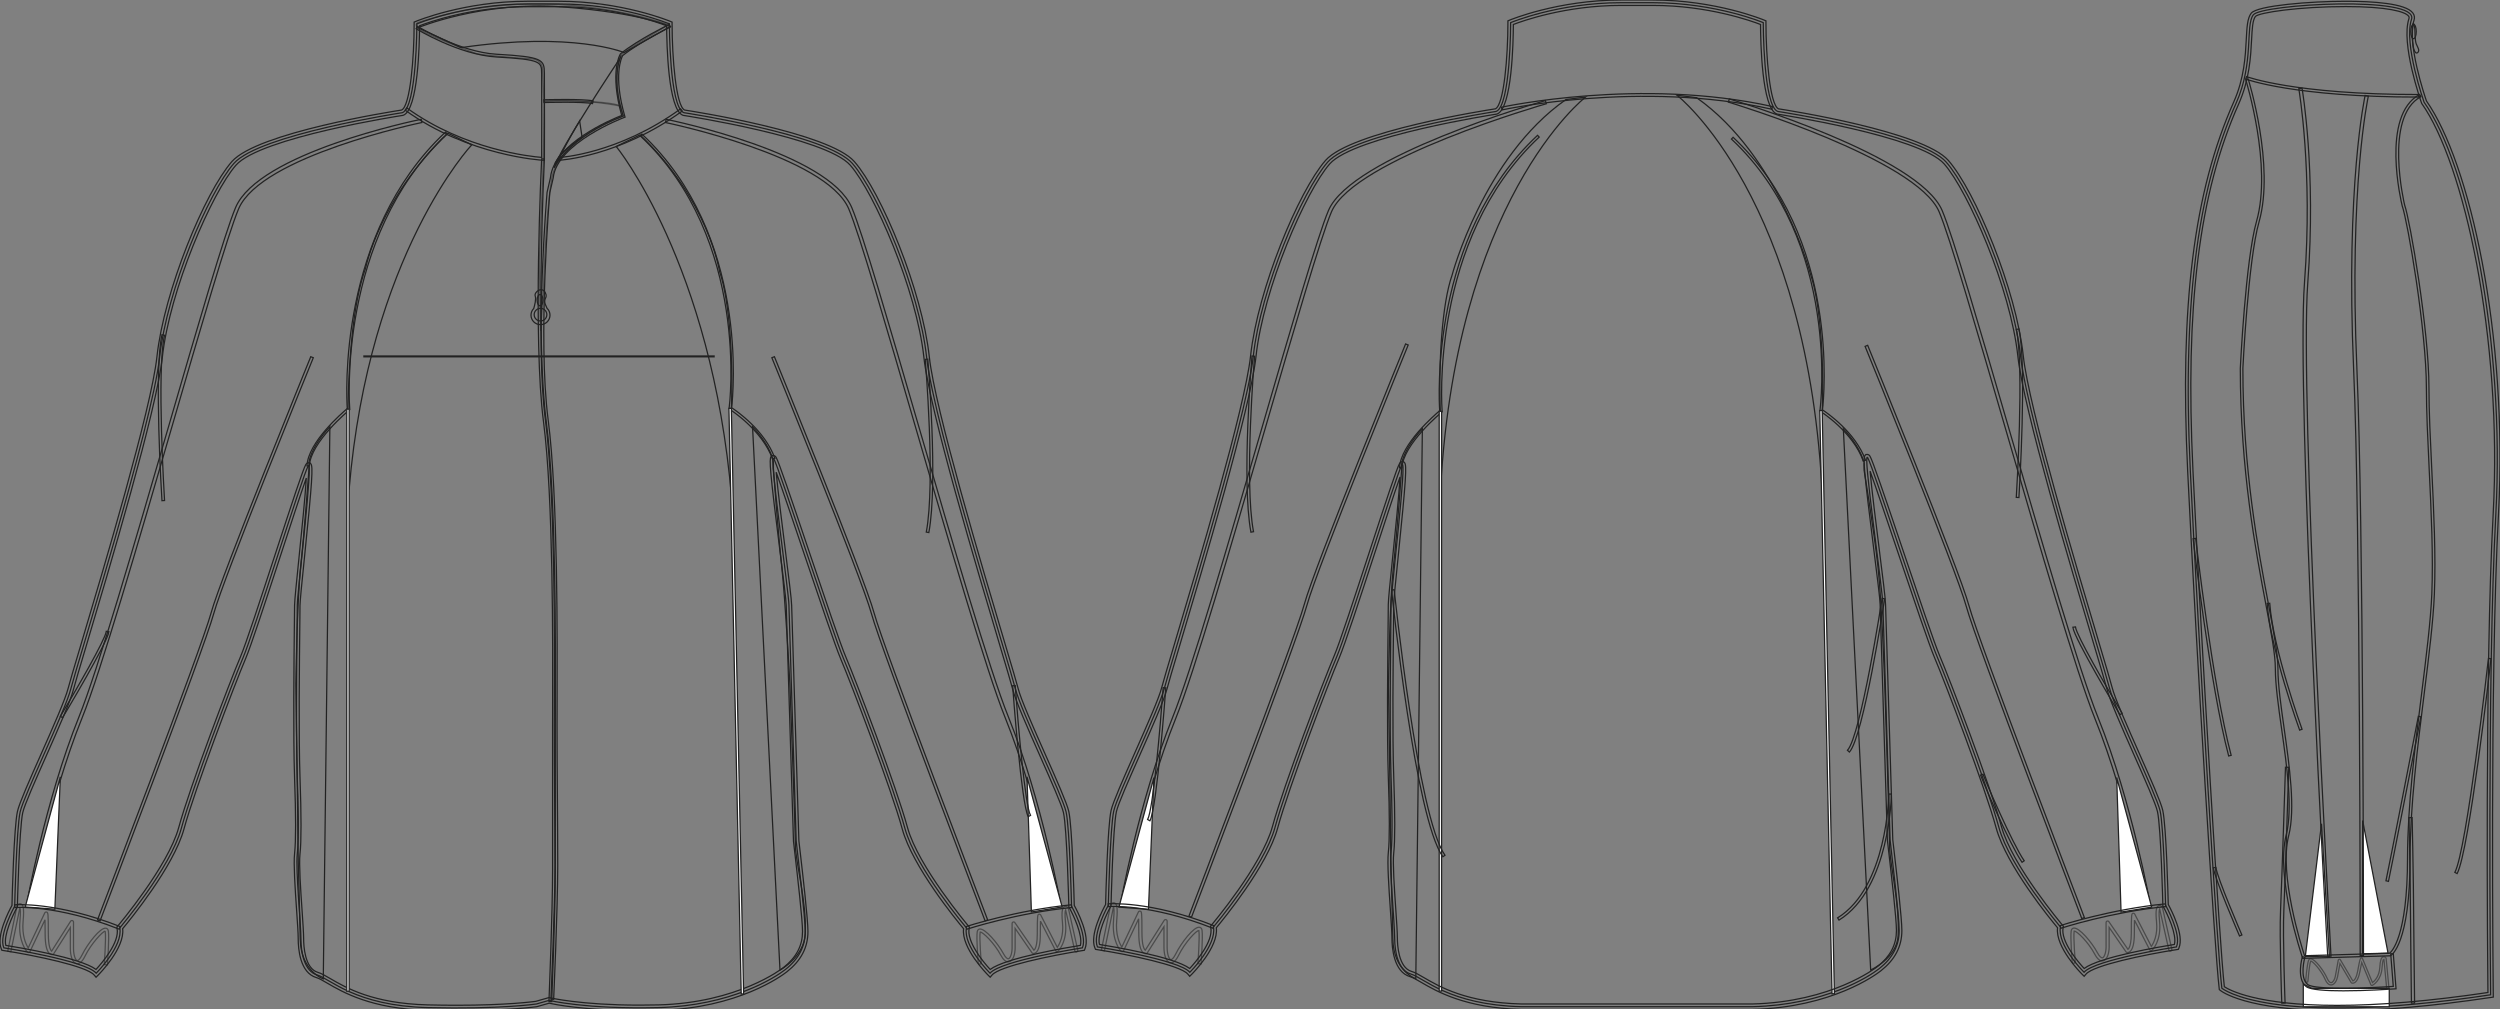 <?xml version="1.0" standalone="no"?> <!DOCTYPE svg PUBLIC "-//W3C//DTD SVG 1.1//EN"  "http://www.w3.org/Graphics/SVG/1.1/DTD/svg11.dtd"> <!-- Created with svg_stack (http://github.com/astraw/svg_stack) --> <svg xmlns:sodipodi="http://sodipodi.sourceforge.net/DTD/sodipodi-0.dtd" xmlns:xlink="http://www.w3.org/1999/xlink" xmlns="http://www.w3.org/2000/svg" version="1.1" width="1981.315" height="800.002"><rect width="100%" height="100%" fill="#808080" stroke="none"/>   <defs/>   <g id="id0:id0" transform="matrix(1.0,0,0,1.0,0.0,0.0)"><g id="id0:front"> 	<g id="id0:primary_1_" class="primary"> 		<path id="id0:primary" fill="rgba(0,0,0,0)" d="M625.252,479.821c0-10.057-16.354-123.472-12.039-116.291    c4.305,7.181,46.496,137.825,55.109,157.931c8.615,20.096,40.195,103.373,48.814,134.955c8.605,31.59,48.812,78.963,48.812,78.963    c-2.865,14.365,18.666,35.906,18.666,35.906c8.611-10.061,73.227-20.107,73.227-20.107c4.305-10.055-8.617-33.021-8.617-33.021    s-1.432-61.74-4.307-74.66c-2.873-12.924-35.895-80.4-40.197-97.629c-4.31-17.229-64.611-209.616-70.354-262.74    c-5.736-53.12-38.766-130.652-58.861-153.623c-20.104-22.97-133.523-40.2-133.523-40.2c-11.488-4.307-11.488-70.352-11.488-70.352    S493.171,3.16,442.918,3.16h-24.972c-50.252,0-87.571,15.792-87.571,15.792s0.002,66.045-11.489,70.352    c0,0-113.416,17.233-133.522,40.2c-20.098,22.969-53.119,100.502-58.859,153.622c-5.746,53.124-66.046,245.513-70.354,262.739    c-4.305,17.229-37.329,84.709-40.196,97.629c-2.875,12.922-4.311,74.66-4.311,74.66s-12.921,22.969-8.613,33.021    c0,0,64.606,10.049,73.224,20.107c0,0,21.536-21.539,18.669-35.906c0,0,40.191-47.373,48.812-78.963    c8.613-31.58,40.199-114.857,48.813-134.955c8.613-20.107,47.384-145.015,51.69-152.19c4.31-7.176-8.624,100.499-8.624,110.552    c0,10.053-1.427,96.191,0,136.396c0.647,18.146,1.445,47.379,0.012,60.307c-1.438,12.918,2.875,55.984,2.875,67.477    c0,11.484,2.861,25.842,12.918,28.717c10.052,2.875,30.146,24.404,87.572,25.838c57.436,1.441,86.148-2.871,86.148-2.871    l10.048-2.866c0,0,29.277,7.179,86.702,5.731c57.43-1.434,92.297-23.676,100.5-30.146c10.93-8.615,15.799-18.658,15.799-30.148    c0-11.481-5.74-58.865-7.182-71.785L625.252,479.821z" class="primary" stroke="#222222" stroke-width="1px"/> 		<path fill="rgba(0,0,0,0)" d="M459.369,95.823l1.959,13.051c0,0-14.662,9.535-19.574,17.293c-4.911,7.758,1.32-0.253,1.32-0.253    S448.28,114.095,459.369,95.823z" class="primary" stroke="#222222" stroke-width="1px"/> 		<path d="M494.612,41.661c0,0-40.459-16.967-129.207-3.916l-34.252-15.771c0,0,51.479-21.37,114.617-16.513    c63.134,4.855,85.474,15.542,85.474,15.542L494.612,41.661z" class="primary" fill="rgba(0,0,0,0)" stroke="#222222" stroke-width="1px"/> 		<path fill="rgba(0,0,0,0)" d="M491.35,46.229c0,0-48.29,72.434-52.206,86.791c0,0,10.441-24.145,54.812-41.111    c0,0-10.438-27.408-1.631-47.963" class="primary" stroke="#222222" stroke-width="1px"/> 	</g> 	<g id="id0:secondary" class="secondary"> 		<path fill="rgba(0,0,0,0)" d="M373.889,114.747c0,0-81.57,86.791-97.229,273.423c0,0-6.525-122.029,13.052-175.539    c0,0,11.093-55.468,65.256-107.02L373.889,114.747z" class="secondary" stroke="#222222" stroke-width="1px"/> 		<path fill="rgba(0,0,0,0)" d="M488.346,116.053c0,0,75.871,92.664,91.533,279.296c0,0-1.996-30.595-0.438-66.235    c1.957-44.7-1.354-91.578-9.137-113.872c0,0-8.875-56.773-63.037-108.325L488.346,116.053z" class="secondary" stroke="#222222" stroke-width="1px"/> 		<path fill="rgba(0,0,0,0)" d="M261.431,338.14l-5.221,437.651c0,0-17.836-6.088-18.271-31.756c-0.435-25.668-1.741-60.035-1.741-73.088    c0-13.051-1.736-128.336-1.736-128.336s0.868-66.126,3.915-94.405c3.046-28.279,6.521-77.002,6.521-77.002v-4.785    C244.898,366.419,245.77,355.107,261.431,338.14z" class="secondary" stroke="#222222" stroke-width="1px"/> 		<path fill="rgba(0,0,0,0)" d="M596.408,338.14l21.748,430.692c0,0,19.146-10.441,20.02-28.713c1.221-25.646-7.832-57.428-7.832-70.479    c0-13.051-4.354-127.898-4.354-127.898s-3.477-65.255-6.52-93.532c-3.052-28.276-6.525-77.002-6.525-77.002v-4.785    C612.946,366.419,612.073,355.107,596.408,338.14z" class="secondary" stroke="#222222" stroke-width="1px"/> 		<path fill="rgba(0,0,0,0)" d="M23.446,718.592l-2.567-0.449c0.143-0.818,14.688-83.137,41.84-150.354    c14.667-36.32,44.504-138.987,70.826-229.567c22.967-79.034,44.658-153.685,53.168-173.739    c18.327-43.204,141.858-68.868,147.107-69.938l0.523,2.557c-1.272,0.26-127.438,26.457-145.233,68.403    c-8.442,19.908-30.116,94.489-53.062,173.446c-26.339,90.642-56.197,193.375-70.913,229.812    C38.091,635.721,23.587,717.768,23.446,718.592z" class="secondary" stroke="#222222" stroke-width="1px"/> 		<polygon fill="#FFFFFF" points="43.476,720.541 47.825,615.697 19.984,718.803   " class="secondary" stroke="#222222"/> 		<path fill="rgba(0,0,0,0)" d="M838.313,718.592c-0.148-0.82-14.648-82.871-41.691-149.826c-14.717-36.438-44.566-139.174-70.914-229.812    c-22.938-78.957-44.611-153.534-53.062-173.446C654.85,123.56,528.686,97.363,527.408,97.103l0.521-2.557    c5.25,1.07,128.785,26.737,147.111,69.94c8.512,20.051,30.197,94.702,53.166,173.738c26.322,90.58,56.164,193.247,70.83,229.567    c27.145,67.217,41.693,149.531,41.836,150.354L838.313,718.592z" class="secondary" stroke="#222222" stroke-width="1px"/> 		<polygon fill="#FFFFFF" points="817.406,722.719 813.928,615.697 841.774,718.803   " class="secondary" stroke="#222222"/> 	</g> 	<g id="id0:outline"> 		<rect x="288.403" y="282.127" width="277.562" height="0.658" fill="#FFFFFF" stroke="#222222"/> 		<path opacity="0.5" enable-background="new    " d="M431.314,80.162c0,0,49.595-1.305,60.688,3.915l1.957,7.831    c0,0-51.883,19.25-56.771,49.921c-4.895,30.67-6.524,89.074-6.524,89.074l-2.28,31.323l-0.979-55.468l3.267-80.917L431.314,80.162    z" fill="rgba(0,0,0,0)" stroke="#222222" stroke-width="1px"/> 		<path opacity="0.5" enable-background="new    " d="M331.146,17.952c0,0,42.633-16.098,100.494-14.792    c57.854,1.305,98.317,16.531,98.317,16.531s-34.04,19.36-37.956,24.254s-3.916,25.45-0.325,40.132c0,0-27.849-6.089-60.688-3.915    l-0.979-25.776c0,0-0.326-7.504-9.462-7.831c-9.141-0.327-38.828-2.937-42.417-3.916s-45.027-16.966-47.313-20.556    C328.533,18.495,331.146,17.952,331.146,17.952z" fill="rgba(0,0,0,0)" stroke="#222222" stroke-width="1px"/> 		<path d="M361.888,801.002c-7.42,0-15.146-0.104-22.959-0.297c-44.537-1.111-67.316-14.402-79.549-21.545    c-3.614-2.109-6.473-3.777-8.565-4.373c-13.064-3.738-14.479-22.779-14.479-30.787c0-4.16-0.576-12.568-1.244-22.305    c-1.193-17.365-2.544-37.053-1.613-45.408c1.063-9.59,1.059-29.775-0.021-59.988c-1.147-32.342-0.462-93.336-0.138-122.646    c0.079-6.935,0.138-11.854,0.138-13.822c0-3.619,1.522-18.525,3.456-37.396c2.104-20.586,5.021-49.104,5.854-63.583    c-4.499,12.671-12.523,37.26-20.354,61.247c-11.556,35.384-23.497,71.973-27.893,82.223    c-8.076,18.842-40.051,102.896-48.715,134.674c-8.145,29.862-43.222,72.588-48.605,79.031    c1.925,15.229-18.539,35.896-19.432,36.793l-1.644,1.646l-1.519-1.771c-5.938-6.937-46.26-15.394-71.914-19.386l-1.178-0.18    l-0.469-1.102c-4.379-10.207,6.248-30.439,8.45-34.447c0.153-6.469,1.568-62.062,4.346-74.545    c1.428-6.424,9.789-25.271,18.644-45.23c9.526-21.479,19.384-43.688,21.573-52.455c0.978-3.887,4.771-16.622,10.03-34.252    c18.122-60.731,55.83-187.113,60.27-228.198c5.678-52.489,37.938-130.296,59.387-154.812    c20.104-22.967,127.095-39.727,134.562-40.873c6.842-3.185,9.918-41.681,9.916-68.261v-1.427l1.312-0.556    C329.909,16.805,367.843,1,417.948,1h24.972c50.106,0,88.033,15.805,88.408,15.965l1.316,0.556v1.427    c0,26.581,3.078,65.076,9.916,68.261c7.471,1.146,114.467,17.906,134.562,40.873c21.45,24.513,53.72,102.32,59.39,154.812    c4.438,41.085,42.145,167.463,60.27,228.198c5.259,17.627,9.063,30.363,10.033,34.252c2.189,8.77,12.041,30.979,21.57,52.455    c8.852,19.959,17.215,38.811,18.643,45.23c2.773,12.479,4.189,68.066,4.352,74.545c2.2,4.008,12.825,24.24,8.453,34.447    l-0.477,1.102l-1.178,0.18c-25.656,3.992-65.979,12.449-71.916,19.383l-1.519,1.771l-1.646-1.646    c-0.893-0.896-21.354-21.561-19.426-36.793c-5.392-6.439-40.474-49.166-48.607-79.027    c-8.682-31.822-40.646-115.854-48.715-134.672c-4.314-10.063-16.857-47.268-28.988-83.242    c-8.521-25.277-17.258-51.179-22.207-64.848c1.311,14.671,4.729,41.832,7.211,61.602c2.707,21.495,5.046,40.057,5.046,43.997    l5.735,186.581c0.232,1.977,0.59,5.08,1.023,8.812c2.148,18.646,6.156,53.35,6.156,63.039c0,12.613-5.434,23.029-16.611,31.844    c-3.766,2.969-38.576,29.033-101.777,30.609c-5.067,0.127-10.139,0.191-15.061,0.191c-43.855,0-67.666-4.955-71.646-5.855    l-9.781,2.771C425.237,797.846,403.728,801.002,361.888,801.002z M244.591,366.774h0.958l0.77,0.779    c1.792,1.985,1.342,12.112-5.126,75.314c-1.843,18.007-3.434,33.556-3.434,36.957c0,1.979-0.053,6.916-0.132,13.869    c-0.329,29.279-1.017,90.21,0.132,122.445c1.086,30.428,1.083,50.82-0.005,60.619c-0.886,7.973,0.51,28.307,1.631,44.645    c0.673,9.812,1.257,18.293,1.257,22.598c0,5.488,0.815,23.635,11.356,26.646c2.608,0.74,5.674,2.529,9.554,4.791    c12.735,7.438,34.053,19.879,77.479,20.959c7.78,0.189,15.473,0.295,22.854,0.295c39.771,0,60.938-2.857,62.791-3.119    l10.457-2.986l0.556,0.133c0.239,0.063,24.548,5.867,71.183,5.867c4.889,0,9.914-0.062,14.953-0.188    c62.867-1.57,97.768-28.541,99.223-29.686c10.077-7.949,14.977-17.258,14.977-28.463c0-9.447-3.992-43.99-6.139-62.543    c-0.438-3.74-0.793-6.852-1.031-9.004L623.1,479.89c-0.002-3.734-2.438-23.062-5.01-43.525    c-7.945-63.134-8.619-72.625-6.943-74.524l0.643-0.729l1.084-0.058c0.621,0,1.508,0.238,2.188,1.373    c2.131,3.559,11.393,30.812,26.383,75.273c12.104,35.896,24.623,73.013,28.867,82.919c8.096,18.887,40.186,103.25,48.91,135.232    c8.387,30.766,47.979,77.666,48.377,78.145l0.676,0.795l-0.201,1.02c-2.012,10.059,10.261,25.66,16.662,32.496    c12.389-9.242,61.229-17.416,71.498-19.053c2.08-7.938-5.586-24.185-8.875-30.033l-0.271-0.469l-0.017-0.537    c-0.012-0.615-1.457-61.676-4.256-74.242c-1.334-6.004-9.998-25.535-18.373-44.42c-9.604-21.646-19.524-44.024-21.811-53.153    c-0.947-3.796-4.736-16.489-9.98-34.063c-18.156-60.854-55.938-187.489-60.424-228.963    c-5.836-54.011-39.479-130.881-58.346-152.437c-19.357-22.122-131.104-39.318-132.229-39.49l-0.434-0.113    c-11.799-4.424-12.82-56.908-12.883-70.906c-7.021-2.721-41.407-15.101-85.429-15.101H417.94    c-44.058,0-78.411,12.379-85.427,15.101c-0.057,13.996-1.079,66.482-12.883,70.906l-0.437,0.113    c-1.126,0.168-112.861,17.371-132.229,39.49c-18.863,21.556-52.506,98.425-58.341,152.434    c-4.489,41.477-42.271,168.104-60.425,228.965c-5.244,17.57-9.031,30.271-9.982,34.062c-2.281,9.128-12.21,31.511-21.81,53.153    c-8.377,18.885-17.041,38.416-18.377,44.42c-2.793,12.568-4.241,73.627-4.26,74.242l-0.014,0.537l-0.265,0.469    c-3.291,5.854-10.956,22.105-8.876,30.035c10.263,1.635,59.069,9.803,71.479,19.041c4.609-4.979,18.883-21.447,16.682-32.486    l-0.202-1.02l0.673-0.795c0.397-0.479,39.989-47.381,48.378-78.145c8.708-31.932,40.811-116.325,48.914-135.232    c4.312-10.07,16.228-46.564,27.749-81.857c13.576-41.583,21.971-67.085,24.075-70.591    C243.103,366.954,244.077,366.774,244.591,366.774z" fill="rgba(0,0,0,0)" stroke="#222222" stroke-width="1px"/> 		<path d="M443.126,127l-0.104-2.172c0.465-0.021,46.674-2.579,96.368-38.559l1.271,1.763    C490.418,124.413,443.596,126.979,443.126,127z" fill="rgba(0,0,0,0)" stroke="#222222" stroke-width="1px"/> 		<path d="M437.24,793.838l-2.172-0.086c0.03-0.703,2.875-70.727,2.875-104.77V575.561c0-3.645,0.021-8.352,0.03-13.938    c0.158-50.23,0.528-167.854-7.203-227.127c-8.529-65.383-1.578-207.212-1.504-208.637l2.172,0.11    c-0.071,1.422-7.015,143.057,1.488,208.249c7.747,59.414,7.377,177.137,7.222,227.413c-0.016,5.586-0.03,10.289-0.03,13.932    V688.99C440.116,723.068,437.274,793.135,437.24,793.838z" fill="rgba(0,0,0,0)" stroke="#222222" stroke-width="1px"/> 		<path d="M438.778,791.963l-2.172-0.098c0.033-0.709,3.229-71.439,3.229-105.479c0-17.049-0.14-36.27-0.27-54.854    c-0.138-19.17-0.271-38.992-0.271-57.127c0-3.945,0.02-9.139,0.047-15.336c0.187-49.979,0.625-167.005-7.032-225.73    c-8.532-65.405,1.172-179.81,1.271-180.956l2.688-11.639c2.712-27.159,49.003-46.314,56.452-49.227    c-9.646-34.536-1.396-48.167-1.035-48.735l0.242-0.269c14.288-11.43,38.19-22.989,38.436-23.106l0.943,1.96    c-0.238,0.112-23.75,11.479-37.86,22.714c-0.834,1.537-7.584,15.505,1.637,47.796l0.271,0.965l-0.938,0.353    c-0.528,0.198-53.229,20.195-56.008,47.903l-2.688,11.623c-0.074,0.993-9.755,115.167-1.257,180.337    c7.675,58.866,7.229,176,7.051,226.017c-0.025,6.201-0.046,11.387-0.046,15.328c0,18.129,0.138,37.943,0.271,57.107    c0.13,18.598,0.27,37.814,0.27,54.871C442.01,720.479,438.813,791.254,438.778,791.963z" fill="rgba(0,0,0,0)" stroke="#222222" stroke-width="1px"/> 		<g> 			<path d="M433.526,244.318c-0.089-0.209-0.14-0.389-0.262-0.622c-4.16-7.982,1.504-6.588-1.135-11.793     c-2.646-5.202-9.063-0.347-7.935,2.774c0.854,2.351-0.479,7.438-1.196,9.813c-1.335,1.357-2.164,3.215-2.164,5.272     c0,4.155,3.366,7.522,7.522,7.522c4.155,0,7.522-3.367,7.522-7.522C435.885,247.614,434.969,245.688,433.526,244.318z      M428.001,233.417c1.272,0,2.315,2.01,2.315,4.485c0,2.479-1.04,4.481-2.315,4.481c-1.277,0-2.317-2.005-2.317-4.481     C425.685,235.427,426.723,233.417,428.001,233.417z M428.362,254.39c-2.771,0-5.017-2.245-5.017-5.009     c0-2.772,2.246-5.017,5.017-5.017c2.771,0,5.018,2.244,5.018,5.017C433.376,252.146,431.131,254.39,428.362,254.39z" fill="rgba(0,0,0,0)" stroke="#222222" stroke-width="1px"/> 		</g> 		<path d="M431.439,127.055L430.301,127c-0.584-0.028-58.938-3.308-109.181-39.686l1.271-1.763    c45.868,33.211,98.522,38.548,106.875,39.198c0.024-7.733,0.161-51.789-0.002-65.582l-0.01-1.063    c-0.069-9.039-0.084-10.92-35.735-12.942c-29.763-1.685-63.385-22.205-63.722-22.414l1.142-1.851    c0.332,0.204,33.495,20.438,62.702,22.093c36.533,2.07,37.703,4.19,37.787,15.098l0.01,1.053c0.183,15.082,0,66.26,0,66.778    V127.055z" fill="rgba(0,0,0,0)" stroke="#222222" stroke-width="1px"/> 		<path d="M94.51,736.393c-50.107-19.756-82.455-17.18-82.781-17.15l-0.189-2.168c0.329-0.021,33.139-2.664,83.771,17.299    L94.51,736.393z" fill="rgba(0,0,0,0)" stroke="#222222" stroke-width="1px"/> 		<path d="M766.291,736.412l-0.682-2.064c0.396-0.127,39.939-13.002,83.506-17.271l0.214,2.164    C806.004,723.484,766.684,736.285,766.291,736.412z" fill="rgba(0,0,0,0)" stroke="#222222" stroke-width="1px"/> 		<path opacity="0.57" enable-background="new    " d="M85.134,764.641l-2.506-0.178c0.015-0.211,1.512-20.914,0.771-26.195    c-0.023-0.209-0.068-0.275-0.07-0.275c-1.852,0.016-11.021,9.711-15.987,19.826c-2.188,4.447-4.466,6.439-6.772,5.895    c-3.314-0.771-4.831-6.721-4.831-11.926V735.12L42.49,755.987c-0.177,0.271-0.451,0.475-0.771,0.545    c-0.196,0.045-1.206,0.225-2.34-0.668c-2.396-1.896-3.604-7.256-3.604-15.938c0-5.215-0.048-8.676-0.104-10.971l-11.947,25.281    c-0.179,0.369-0.528,0.633-0.933,0.693c-0.405,0.082-0.823-0.066-1.109-0.371c-0.303-0.312-7.433-7.99-5.868-24.784    c0.646-6.854,0.288-9.544-0.016-10.569l-7.23,35.104l-2.46-0.504l7.42-36.027c0.043-0.205,0.143-0.396,0.271-0.561    c0.635-0.752,1.746-1.311,2.796-0.871c1.499,0.63,2.746,2.723,1.721,13.66c-1.062,11.451,2.205,18.369,4.038,21.248l13.101-27.707    c0.035-0.078,0.084-0.156,0.139-0.227c0.326-0.434,0.895-0.604,1.41-0.434c1.045,0.354,1.292,0.438,1.292,17.029    c0,10.391,1.792,13.174,2.603,13.896l15.044-23.69c0.304-0.473,0.872-0.688,1.412-0.531c0.538,0.158,0.908,0.646,0.908,1.203    v20.988c0,5.188,1.521,9.16,2.883,9.479c0.708,0.203,2.172-0.928,3.951-4.553c4.328-8.824,14.453-21.809,18.825-21.08    c0.507,0.076,1.723,0.469,1.979,2.293C86.663,743.463,85.194,763.779,85.134,764.641z" fill="rgba(0,0,0,0)" stroke="#222222" stroke-width="1px"/> 		<path opacity="0.57" enable-background="new    " d="M776.43,764.141c-0.619,0-1.148-0.479-1.199-1.107    c-0.062-0.795-1.541-19.506-0.754-24.623c0.254-1.674,1.41-2.045,1.895-2.127c4.221-0.691,14.523,11.391,18.789,19.379    c1.812,3.391,3.285,4.373,4.078,4.188c1.361-0.342,2.875-3.979,2.875-8.666v-19.307c0-0.531,0.342-0.994,0.844-1.146    c0.51-0.162,1.057,0.027,1.354,0.465l15.111,21.896c0.229-0.168,0.58-0.521,0.961-1.248c0.771-1.5,1.688-4.723,1.688-11.564    c0-15.266,0.287-15.367,1.234-15.709c0.473-0.178,1.021-0.029,1.344,0.361c0.061,0.068,0.105,0.145,0.146,0.225l13.15,25.6    c1.813-2.574,5.186-8.939,4.1-19.588c-1.021-10.006,0.248-11.984,1.618-12.599c1.155-0.521,2.287,0.226,2.771,0.747    c0.146,0.154,0.244,0.348,0.287,0.551l7.428,33.146c0.148,0.646-0.262,1.295-0.912,1.443c-0.641,0.146-1.293-0.269-1.438-0.918    l-7.275-32.467c-0.299,0.762-0.77,3.098-0.084,9.852c1.58,15.515-5.578,22.597-5.881,22.893c-0.275,0.268-0.662,0.377-1.035,0.32    c-0.375-0.062-0.693-0.303-0.871-0.639l-12.062-23.473c-0.063,2.104-0.109,5.324-0.109,10.26c0,7.834-1.164,12.754-3.465,14.604    c-1.154,0.938-2.199,0.771-2.391,0.729c-0.305-0.063-0.563-0.24-0.736-0.49l-13.373-19.371v15.438    c0,4.73-1.467,10.195-4.695,11.009c-2.307,0.579-4.568-1.25-6.789-5.396c-5.008-9.381-14.029-18.146-16.146-18.146    c-0.039,0-0.074,0.006-0.111,0.018c-0.66,4.955,0.842,23.99,0.857,24.188c0.053,0.661-0.441,1.243-1.105,1.295    C776.49,764.141,776.463,764.141,776.43,764.141z" fill="rgba(0,0,0,0)" stroke="#222222" stroke-width="1px"/> 		<path d="M780.721,729.852c-0.82-2.148-82.332-215.074-90.086-243.513c-7.729-28.321-78.207-201.079-78.918-202.82l2.014-0.82    c0.707,1.741,71.244,174.623,79,203.072c7.729,28.332,89.199,241.152,90.021,243.3L780.721,729.852z" fill="rgba(0,0,0,0)" stroke="#222222" stroke-width="1px"/> 		<path d="M79.294,729.852l-2.031-0.781c0.823-2.146,82.294-214.971,90.021-243.302c7.758-28.443,78.292-201.33,79-203.071    l2.015,0.821c-0.711,1.741-71.196,174.5-78.919,202.821C161.626,514.773,80.117,727.699,79.294,729.852z" fill="rgba(0,0,0,0)" stroke="#222222" stroke-width="1px"/> 		<path d="M128.36,396.794c-0.265-4.223-6.393-103.74,0.022-131.534l2.004,0.461c-6.349,27.504-0.04,129.915,0.023,130.945    L128.36,396.794z" fill="rgba(0,0,0,0)" stroke="#222222" stroke-width="1px"/> 		<path d="M49.59,568.758l-1.761-1.057c12.233-20.4,35.604-60.732,36.434-67.372l2.037,0.256    C85.213,509.307,51.043,566.332,49.59,568.758z" fill="rgba(0,0,0,0)" stroke="#222222" stroke-width="1px"/> 		<path d="M736.125,422.073l-2.02-0.383c7.416-39.208-0.768-135.902-0.85-136.875l2.051-0.174    C735.389,285.614,743.594,382.589,736.125,422.073z" fill="rgba(0,0,0,0)" stroke="#222222" stroke-width="1px"/> 		<path d="M814.897,647.209c-5.424-9.768-12.09-99.881-12.367-103.711l2.049-0.15c2.365,32.299,7.947,95.361,12.115,102.863    L814.897,647.209z" fill="rgba(0,0,0,0)" stroke="#222222" stroke-width="1px"/> 		<path d="M469.576,82.094c-7.606-1.693-38.146-0.856-38.448-0.846l-0.063-2.174c1.271-0.035,31.113-0.852,38.984,0.895    L469.576,82.094z" fill="rgba(0,0,0,0)" stroke="#222222" stroke-width="1px"/> 		<g id="id0:secondary_1_" class="secondary"> 			<path fill="rgba(0,0,0,0)" d="M245.181,369.311l-1.909-0.083c0.816-18.797,28.188-42.271,31.94-45.408     c-0.622-9.167-7.742-139.02,77.865-219.165l1.312,1.396c-87.646,82.051-77.346,216.757-77.229,218.109l0.043,0.501l-0.394,0.321     C276.5,325.235,246.006,350.414,245.181,369.311z" class="secondary" stroke="#222222" stroke-width="1px"/> 			<path fill="rgba(0,0,0,0)" d="M612.313,363.856c-8.432-23.388-33.766-39.292-34.018-39.452l-0.527-0.326l0.084-0.615     c0.184-1.328,17.162-133.809-70.459-215.836l1.305-1.397c85.293,79.848,72.295,206.964,71.125,216.886     c3.719,2.439,26.313,17.966,34.289,40.093L612.313,363.856z" class="secondary" stroke="#222222" stroke-width="1px"/> 			<rect x="274.822" y="324.245" fill="#FFFFFF" width="1.909" height="461.339" class="secondary" stroke="#222222"/> 			 				<rect x="351.644" y="554.638" transform="matrix(0.021 1 -1 0.021 1126.857 -39.699)" fill="#FFFFFF" width="464.114" height="1.914" class="secondary" stroke="#222222"/> 		</g> 		<g> 			 			<path opacity="0.1" fill="rgba(0,0,0,0)" enable-background="new    " d="M491.35,46.229c0,0-48.29,72.434-52.206,86.791     c0,0,10.441-24.145,54.812-41.111c0,0-10.438-27.408-1.631-47.963" stroke="#222222" stroke-width="1px"/> 		</g> 	</g> </g> </g>   <g id="id1:id1" transform="matrix(1.0,0,0,1.0,865.875,0.001)"><g id="id1:back"> 	<g id="id1:primary" class="primary"> 		<path id="id1:primary_1_" fill="rgba(0,0,0,0)" d="M522.927,797.843c57.45-1.437,92.328-23.688,100.534-30.169    c10.937-8.62,15.808-18.658,15.808-30.15c0-11.495-5.748-58.892-7.189-71.817l-5.744-186.718    c0-10.057-16.348-123.513-12.045-116.327c4.313,7.171,46.523,137.868,55.142,157.98c8.623,20.107,40.215,103.412,48.834,135    c8.61,31.604,48.834,78.995,48.834,78.995c-2.871,14.379,18.67,35.913,18.67,35.913c8.606-10.056,73.248-20.104,73.248-20.104    c4.305-10.057-8.617-33.037-8.617-33.037s-1.438-61.767-4.313-74.688c-2.877-12.93-35.901-80.438-40.211-97.668    c-4.311-17.225-64.645-209.693-70.385-262.838c-5.742-53.137-38.771-130.698-58.887-153.681    c-20.105-22.975-133.57-40.214-133.57-40.214c-11.492-4.31-11.492-70.376-11.492-70.376s-37.328-15.798-87.6-15.798h-24.983    c-50.271,0-87.606,15.798-87.606,15.798s0,66.066-11.495,70.376c0,0-113.46,17.239-133.57,40.214    c-20.109,22.983-53.146,100.544-58.891,153.681c-5.743,53.145-66.065,245.613-70.376,262.838    c-4.313,17.229-37.345,84.738-40.22,97.668c-2.876,12.922-4.312,74.688-4.312,74.688s-12.927,22.98-8.62,33.037    c0,0,64.634,10.055,73.251,20.104c0,0,21.545-21.534,18.675-35.913c0,0,40.219-47.395,48.834-78.995    c8.614-31.588,40.215-114.893,48.831-135c8.614-20.112,47.398-145.069,51.714-152.247c4.312-7.178-8.627,100.543-8.627,110.591    c0,10.062-1.432,96.231,0,136.446c0.647,18.157,1.444,47.4,0.008,60.337c-1.438,12.915,2.872,55.997,2.872,67.493    c0,11.487,2.862,25.854,12.922,28.729c10.061,2.876,30.165,24.417,87.611,25.854L522.927,797.843L522.927,797.843z" class="primary" stroke="#222222" stroke-width="1px"/> 	</g> 	<g id="id1:secondary_2_" class="secondary"> 		<path fill="rgba(0,0,0,0)" d="M463.173,75.465c0,0,104.893,81.583,115.379,321.3c0,0-1.992-30.472-0.437-65.967    c1.945-44.518-1.348-91.204-9.098-113.406c0,0-24.752-93.844-90.313-139.978L463.173,75.465z" class="secondary" stroke="#222222" stroke-width="1px"/> 		<path fill="rgba(0,0,0,0)" d="M390.731,76.92c0,0-104.895,81.211-115.378,319.843c0,0,1.991-30.335,0.432-65.663    c-1.944-44.32,1.349-90.795,9.103-112.897c0,0,24.751-93.42,90.309-139.348L390.731,76.92z" class="secondary" stroke="#222222" stroke-width="1px"/> 		<path fill="rgba(0,0,0,0)" d="M261.381,339.789l-5.194,435.89c0,0-17.77-6.067-18.199-31.633c-0.433-25.57-1.732-59.799-1.732-72.789    c0-12.997-1.73-127.812-1.73-127.812s0.869-65.868,3.897-94.024c3.029-28.165,6.493-76.696,6.493-76.696v-4.766    C244.916,367.954,245.784,356.693,261.381,339.789z" class="secondary" stroke="#222222" stroke-width="1px"/> 		<path fill="rgba(0,0,0,0)" d="M595.014,339.789l21.664,428.954c0,0,20.934-9.312,21.799-27.505c1.215-25.54-6.799-57.416-6.799-70.413    c0-12.998-3.89-129.659-3.89-129.659s-2.311-64.101-5.342-92.267c-3.035-28.165-10.971-76.18-10.971-76.18v-4.766    C611.481,367.954,610.615,356.693,595.014,339.789z" class="secondary" stroke="#222222" stroke-width="1px"/> 		<path fill="rgba(0,0,0,0)" d="M24.36,718.702l-2.563-0.446c0.146-0.816,14.636-82.797,41.668-149.742    c14.609-36.18,44.319-138.405,70.531-228.618c22.88-78.73,44.488-153.082,52.962-173.06    c18.231-42.969,165.672-85.338,171.938-87.122l0.709,2.504c-1.521,0.433-152.501,43.796-170.249,85.634    c-8.415,19.827-30.002,94.118-52.854,172.772C110.27,430.887,80.539,533.19,65.879,569.482    C38.947,636.172,24.501,717.884,24.36,718.702z" class="secondary" stroke="#222222" stroke-width="1px"/> 		<polygon fill="#FFFFFF" points="44.308,720.652 48.641,616.23 20.912,718.915   " class="secondary" stroke="#222222"/> 		<path fill="rgba(0,0,0,0)" d="M835.932,718.702c-0.139-0.817-14.584-82.529-41.521-149.22c-14.649-36.292-44.387-138.6-70.614-228.859    c-22.859-78.654-44.447-152.938-52.861-172.772c-17.748-41.846-165.533-86.492-167.025-86.932l0.744-2.496    c6.135,1.844,150.445,45.45,168.674,88.412c8.478,19.978,30.086,94.33,52.964,173.06c26.219,90.21,55.934,192.438,70.534,228.617    c27.035,66.945,41.521,148.926,41.668,149.742L835.932,718.702z" class="secondary" stroke="#222222" stroke-width="1px"/> 		<polygon fill="#FFFFFF" points="815.121,722.814 811.651,616.23 839.387,718.915   " class="secondary" stroke="#222222"/> 		<path fill="rgba(0,0,0,0)" d="M245.204,370.837l-1.903-0.083c0.814-18.712,28.075-42.097,31.813-45.223    c-0.622-9.136-7.713-138.46,77.559-218.283l1.301,1.389c-87.289,81.72-77.034,215.885-76.923,217.229l0.042,0.5l-0.389,0.318    C276.392,326.935,246.019,352.013,245.204,370.837z" class="secondary" stroke="#222222" stroke-width="1px"/> 		<path fill="rgba(0,0,0,0)" d="M610.85,365.396c-8.398-23.287-33.629-39.13-33.879-39.289l-0.527-0.318l0.08-0.615    c0.182-1.327,17.096-133.27-70.176-214.966l1.307-1.388c84.943,79.526,71.994,206.127,70.83,216.006    c3.707,2.436,26.209,17.899,34.152,39.935L610.85,365.396z" class="secondary" stroke="#222222" stroke-width="1px"/> 		<rect x="274.724" y="325.949" fill="#FFFFFF" width="1.897" height="459.472" class="secondary" stroke="#222222"/> 		 			<rect x="351.207" y="555.45" transform="matrix(0.021 1 -1 0.021 1126.319 -37.532)" fill="#FFFFFF" width="462.238" height="1.908" class="secondary" stroke="#222222"/> 	</g> 	<g id="id1:outline"> 		<path d="M522.951,799.997H339.962c-44.612-1.114-67.397-14.407-79.638-21.558c-3.617-2.107-6.476-3.778-8.568-4.381    c-13.074-3.737-14.486-22.775-14.486-30.798c0-4.155-0.573-12.562-1.244-22.31c-1.189-17.375-2.542-37.064-1.616-45.421    c1.066-9.604,1.063-29.797-0.019-60.023c-1.149-32.347-0.469-93.367-0.136-122.69c0.076-6.938,0.129-11.854,0.129-13.832    c0-3.619,1.527-18.527,3.463-37.407c2.104-20.593,5.021-49.122,5.854-63.601c-4.503,12.672-12.539,37.278-20.373,61.278    c-11.552,35.391-23.499,71.982-27.892,82.233c-8.084,18.862-40.074,102.979-48.729,134.722    c-8.148,29.88-43.233,72.612-48.629,79.062c1.929,15.243-18.541,35.911-19.436,36.812l-1.646,1.646l-1.514-1.769    c-5.945-6.938-46.285-15.39-71.95-19.389l-1.176-0.185l-0.473-1.093c-4.375-10.214,6.254-30.457,8.456-34.464    c0.16-6.476,1.575-62.092,4.354-74.571c1.433-6.427,9.796-25.29,18.647-45.253c9.53-21.487,19.386-43.705,21.58-52.471    c0.974-3.878,4.76-16.577,9.997-34.146c18.142-60.783,55.886-187.278,60.33-228.404c5.675-52.514,37.954-130.341,59.406-154.864    c20.109-22.975,127.145-39.735,134.611-40.881c6.84-3.188,9.921-41.694,9.921-68.282v-1.426l1.312-0.563    C330.878,15.812,368.816,0,418.948,0h24.983c50.129,0,88.062,15.813,88.438,15.972l1.313,0.562v1.426    c0,26.587,3.08,65.095,9.924,68.282c7.486,1.146,114.506,17.907,134.609,40.882c21.463,24.531,53.731,102.358,59.403,154.864    c4.443,41.118,42.185,167.583,60.314,228.358c5.25,17.589,9.041,30.309,10.012,34.189c2.189,8.771,12.058,30.994,21.588,52.49    c8.851,19.955,17.218,38.805,18.644,45.235c2.785,12.48,4.19,68.095,4.352,74.563c2.207,4.008,12.83,24.25,8.457,34.465    l-0.471,1.1l-1.18,0.186c-25.666,3.991-66.011,12.451-71.947,19.38l-1.519,1.769l-1.643-1.639    c-0.896-0.896-21.363-21.562-19.432-36.81c-5.396-6.449-40.488-49.187-48.64-79.063c-8.694-31.893-40.674-115.916-48.729-134.721    c-4.312-10.063-16.834-47.211-28.947-83.142c-8.547-25.335-17.305-51.299-22.262-64.996c1.309,14.675,4.723,41.832,7.211,61.59    c2.705,21.521,5.043,40.103,5.043,44.039l5.744,186.653l1.021,8.832c2.154,18.646,6.168,53.342,6.168,63.047    c0,12.61-5.438,23.028-16.627,31.854c-3.76,2.967-38.562,29.046-101.812,30.624h-0.021L522.951,799.997L522.951,799.997z     M245.534,365.897h0.956l0.774,0.781c1.791,1.98,1.335,12.109-5.136,75.336c-1.84,18.021-3.436,33.575-3.436,36.978    c0,1.979-0.053,6.921-0.137,13.877c-0.326,29.299-1.016,90.241,0.133,122.488c1.089,30.437,1.089,50.838,0,60.653    c-0.895,7.97,0.508,28.312,1.627,44.653c0.671,9.812,1.256,18.294,1.256,22.597c0,5.485,0.819,23.646,11.359,26.655    c2.611,0.741,5.676,2.532,9.557,4.796c12.743,7.438,34.065,19.888,77.521,20.964h182.888    c62.896-1.567,97.773-28.552,99.229-29.695c10.084-7.951,14.979-17.265,14.979-28.472c0-9.443-3.992-43.993-6.139-62.553    l-1.035-9.021l-5.76-186.895c0-3.74-2.438-23.082-5.017-43.567c-7.938-63.128-8.612-72.623-6.938-74.52l0.646-0.736l1.076-0.053    c0.623,0,1.51,0.235,2.189,1.373c2.137,3.559,11.408,30.866,26.438,75.429c12.09,35.854,24.588,72.918,28.826,82.813    c8.092,18.861,40.188,103.236,48.937,135.28c8.393,30.791,48,77.704,48.397,78.177l0.676,0.789l-0.205,1.021    c-2.209,11.049,12.068,27.521,16.681,32.49c12.407-9.234,61.248-17.397,71.516-19.038c2.08-7.942-5.584-24.196-8.881-30.057    l-0.264-0.463l-0.019-0.538c-0.012-0.612-1.461-61.702-4.26-74.271c-1.336-6.002-9.998-25.531-18.371-44.418    c-9.613-21.663-19.545-44.063-21.826-53.197c-0.946-3.785-4.731-16.457-9.961-34.008    c-18.174-60.892-55.985-187.613-60.471-229.118c-5.836-54.032-39.494-130.926-58.369-152.49    c-19.359-22.133-131.146-39.334-132.271-39.509l-0.435-0.105c-11.805-4.439-12.826-56.93-12.883-70.938    c-7.021-2.715-41.419-15.105-85.45-15.105h-24.975c-44.032,0-78.438,12.383-85.457,15.107    c-0.063,13.999-1.081,66.498-12.896,70.937l-0.432,0.106c-1.127,0.175-112.905,17.384-132.272,39.509    c-18.865,21.567-52.524,98.46-58.363,152.492c-4.486,41.52-42.311,168.267-60.479,229.17c-5.227,17.521-9.002,30.169-9.947,33.954    c-2.288,9.129-12.216,31.515-21.816,53.176c-8.38,18.889-17.051,38.434-18.387,44.436c-2.796,12.573-4.243,73.653-4.26,74.271    l-0.011,0.539l-0.269,0.471c-3.289,5.855-10.957,22.117-8.883,30.05c10.273,1.639,59.102,9.812,71.516,19.035    c4.617-4.971,18.896-21.44,16.688-32.488l-0.201-1.022l0.671-0.788c0.402-0.474,40.004-47.396,48.398-78.168    c8.703-31.905,40.812-116.353,48.925-135.289c4.314-10.066,16.232-46.572,27.759-81.871c13.586-41.604,21.985-67.12,24.093-70.634    C244.047,366.08,245.017,365.897,245.534,365.897z" fill="rgba(0,0,0,0)" stroke="#222222" stroke-width="1px"/> 		<path d="M95.396,735.652c-50.177-19.788-82.493-17.201-82.813-17.155l-0.19-2.17c0.33-0.021,33.151-2.671,83.802,17.302    L95.396,735.652z" fill="rgba(0,0,0,0)" stroke="#222222" stroke-width="1px"/> 		<path d="M767.43,735.677l-0.678-2.062c0.396-0.14,39.942-13.016,83.53-17.284l0.214,2.162    C807.155,722.747,767.828,735.548,767.43,735.677z" fill="rgba(0,0,0,0)" stroke="#222222" stroke-width="1px"/> 		<path opacity="0.57" enable-background="new    " d="M86.01,763.918l-2.508-0.185c0.018-0.212,1.521-20.919,0.776-26.207    c-1.802-0.474-11.101,9.434-16.065,19.562c-2.188,4.444-4.444,6.438-6.777,5.896c-3.319-0.77-4.833-6.726-4.833-11.931v-16.678    L43.35,755.251c-0.178,0.271-0.456,0.471-0.774,0.554c-0.191,0.038-1.2,0.223-2.337-0.675c-2.396-1.896-3.606-7.263-3.606-15.939    c0-5.251-0.049-8.729-0.104-11.022l-11.951,25.335c-0.178,0.372-0.524,0.638-0.937,0.706c-0.41,0.063-0.823-0.076-1.108-0.372    c-0.304-0.316-7.437-7.997-5.869-24.798c0.646-6.865,0.289-9.554-0.015-10.586l-7.231,35.125l-2.466-0.51l7.426-36.041    c0.043-0.205,0.141-0.396,0.271-0.558c0.633-0.751,1.734-1.317,2.796-0.872c1.499,0.622,2.747,2.719,1.722,13.665    c-1.075,11.525,2.197,18.408,4.033,21.271l13.112-27.731c0.271-0.565,0.929-0.861,1.544-0.649c1.043,0.352,1.29,0.435,1.29,17.032    c0,10.396,1.791,13.188,2.604,13.908L56.8,729.39c0.303-0.479,0.887-0.695,1.411-0.538c0.533,0.15,0.905,0.646,0.905,1.205v20.996    c0,5.197,1.521,9.165,2.889,9.482c0.686,0.149,2.177-0.926,3.957-4.563c4.327-8.821,14.449-21.891,18.823-21.094    c0.51,0.084,1.729,0.463,1.984,2.299C87.544,742.732,86.075,763.053,86.01,763.918z" fill="rgba(0,0,0,0)" stroke="#222222" stroke-width="1px"/> 		<path opacity="0.57" enable-background="new    " d="M777.571,763.417c-0.623,0-1.147-0.479-1.207-1.107    c-0.061-0.797-1.535-19.516-0.754-24.63c0.254-1.677,1.406-2.049,1.896-2.132c4.312-0.827,14.536,11.396,18.801,19.379    c1.812,3.395,3.271,4.363,4.086,4.195c1.354-0.343,2.861-3.983,2.861-8.665V731.14c0-0.528,0.352-0.991,0.854-1.151    c0.51-0.166,1.053,0.038,1.349,0.473l15.114,21.904c0.238-0.175,0.588-0.521,0.963-1.252c0.777-1.495,1.703-4.723,1.703-11.569    c0-15.269,0.289-15.373,1.23-15.716c0.463-0.175,1.02-0.029,1.35,0.354l13.305,25.838c1.812-2.57,5.188-8.938,4.103-19.601    c-1.021-10,0.244-11.979,1.614-12.604c1.154-0.519,2.296,0.229,2.771,0.75c0.145,0.149,0.246,0.342,0.287,0.555l7.432,33.158    c0.146,0.649-0.262,1.298-0.914,1.438c-0.633,0.146-1.293-0.268-1.438-0.918l-7.271-32.452c-0.268,0.576-0.799,2.83-0.086,9.833    c1.578,15.521-5.582,22.6-5.889,22.896c-0.277,0.268-0.664,0.389-1.035,0.315c-0.375-0.062-0.703-0.296-0.873-0.637    l-12.063-23.479c-0.063,2.107-0.104,5.324-0.104,10.26c0,7.847-1.17,12.755-3.477,14.611c-1.148,0.937-2.189,0.781-2.396,0.729    c-0.297-0.062-0.562-0.234-0.729-0.492l-13.373-19.38v15.456c0,4.734-1.478,10.197-4.697,11.003    c-2.307,0.575-4.576-1.244-6.791-5.396c-5.1-9.562-14.25-18.461-16.27-18.146c-0.654,4.963,0.848,24.008,0.858,24.203    c0.056,0.66-0.442,1.236-1.104,1.299C777.632,763.417,777.602,763.417,777.571,763.417z" fill="rgba(0,0,0,0)" stroke="#222222" stroke-width="1px"/> 		<path d="M783.983,727.981c-0.836-2.181-83.65-218.513-91.539-247.403c-7.842-28.778-79.457-204.299-80.178-206.064l2.041-0.843    c0.725,1.775,72.395,177.417,80.27,206.324c7.855,28.788,90.638,245.017,91.472,247.199L783.983,727.981z" fill="rgba(0,0,0,0)" stroke="#222222" stroke-width="1px"/> 		<path d="M78.42,726.89l-2.062-0.789c0.834-2.178,83.609-218.408,91.462-247.196c7.879-28.899,79.553-204.542,80.271-206.316    l2.048,0.835c-0.729,1.768-72.344,177.294-80.188,206.073C162.069,508.38,79.254,724.712,78.42,726.89z" fill="rgba(0,0,0,0)" stroke="#222222" stroke-width="1px"/> 		<path d="M324.601,87.097l-0.47-2.125c1.092-0.243,110.192-23.817,214.688-0.546l-0.475,2.124    C434.337,63.37,325.683,86.86,324.601,87.097z" fill="rgba(0,0,0,0)" stroke="#222222" stroke-width="1px"/> 		<path d="M734.167,394.313l-2.087-0.129c0.068-1.055,6.479-105.098,0.027-133.043l2.033-0.47    C740.66,288.913,734.43,390.019,734.167,394.313z" fill="rgba(0,0,0,0)" stroke="#222222" stroke-width="1px"/> 		<path d="M814.199,566.38c-1.475-2.467-36.188-60.405-37.301-69.27l2.068-0.261c0.846,6.745,24.584,47.722,37.02,68.448    L814.199,566.38z" fill="rgba(0,0,0,0)" stroke="#222222" stroke-width="1px"/> 		<path d="M736.643,683.382c-10.092-14.583-31.914-66.104-32.924-69.123l1.979-0.66c1.07,3.22,23.01,54.654,32.658,68.585    L736.643,683.382z" fill="rgba(0,0,0,0)" stroke="#222222" stroke-width="1px"/> 		<path d="M125.516,421.767c-7.588-40.117,0.747-138.643,0.834-139.637l2.079,0.183c-0.09,0.986-8.4,99.231-0.865,139.067    L125.516,421.767z" fill="rgba(0,0,0,0)" stroke="#222222" stroke-width="1px"/> 		<path d="M45.48,650.505l-1.825-1.019c4.234-7.626,9.906-71.694,12.312-104.505l2.083,0.148    C57.765,549.019,50.998,640.579,45.48,650.505z" fill="rgba(0,0,0,0)" stroke="#222222" stroke-width="1px"/> 		<path d="M277.61,679.019c-21.765-30.479-39.865-204.062-40.628-211.443l2.075-0.213c0.186,1.799,18.802,180.412,40.252,210.442    L277.61,679.019z" fill="rgba(0,0,0,0)" stroke="#222222" stroke-width="1px"/> 		<path d="M599.83,596.048l-1.543-1.403c10.604-11.646,27.267-119.321,27.435-120.406l2.062,0.315    C627.089,479.016,610.846,583.938,599.83,596.048z" fill="rgba(0,0,0,0)" stroke="#222222" stroke-width="1px"/> 		<path d="M591.594,729.212l-1.104-1.775c39.482-24.538,40.537-97.438,40.545-98.178l2.086,0.019    C633.115,630.024,632.053,704.059,591.594,729.212z" fill="rgba(0,0,0,0)" stroke="#222222" stroke-width="1px"/> 	</g> </g>  </g>   <g id="id2:id2" transform="matrix(1.0,0,0,1.0,1732.072,0.001)"><g id="id2:side"> 	<g id="id2:ptimary"> 		<path id="id2:primary_2_" fill="rgba(0,0,0,0)" d="M40.178,81.614C12.248,144.281-3.181,229.801,3.841,373.743    c7.023,143.941,21.374,380.461,24.956,409.43c0,0,37.476,31.563,213.013,5.228c0,0-2.904-250.984,4.129-380.882    c7.337-136.094-21.198-276.089-56.862-326.512c0,0-16.373-46.414-9.967-65.647C185.524-3.882,60.127,3.236,53.715,11.785    C47.304,20.34,54.484,49.513,40.178,81.614z" class="primary" stroke="#222222" stroke-width="1px"/> 	</g> 	<g id="id2:secondary_3_" class="secondary"> 		<polygon fill="#FFFFFF" points="160.506,755.39 140.39,650.259 140.25,755.917   " class="secondary" stroke="#222222"/> 		<polygon fill="#FFFFFF" points="94.966,757.984 107.781,652.851 114.005,757.863   " class="secondary" stroke="#222222"/> 		<polygon fill="#FFFFFF" points="161.48,797.896 93.338,797.896 93.338,779.888 99.992,783.294 161.48,783.294   " class="secondary" stroke="#222222"/> 		<path fill="rgba(0,0,0,0)" d="M141.045,757.339h-2.612c0.004-3.445,0.042-345.356-5.183-464.604    c-6.424-146.445,8.959-216.412,9.112-217.104l2.536,0.578c-0.154,0.685-15.457,70.371-9.051,216.412    C141.083,411.921,141.045,753.892,141.045,757.339z" class="secondary" stroke="#222222" stroke-width="1px"/> 		<path fill="rgba(0,0,0,0)" d="M112.704,757.939c-0.251-4.449-25.135-445.541-18.393-534.163c6.723-88.341-4.415-152.841-4.521-153.479    l2.561-0.448c0.113,0.646,11.305,65.435,4.563,154.133c-6.734,88.448,18.139,529.362,18.395,533.813L112.704,757.939z" class="secondary" stroke="#222222" stroke-width="1px"/> 		<path fill="rgba(0,0,0,0)" d="M76.303,795.029c-0.026-0.531-1.938-52.863-0.974-73.603c0.958-20.688,3.859-112.473,3.895-113.395    l2.602,0.084c-0.031,0.922-2.936,92.723-3.896,113.424c-0.957,20.641,0.951,72.863,0.975,73.391L76.303,795.029z" class="secondary" stroke="#222222" stroke-width="1px"/> 		<path fill="rgba(0,0,0,0)" d="M179.047,794.992c-0.008-0.846-0.973-84.799-0.973-93.469c0-8.646-0.964-53.062-0.977-53.511l2.511-0.053    c0.009,0.447,0.976,44.894,0.976,53.563c0,8.655,0.961,92.594,0.974,93.438L179.047,794.992z" class="secondary" stroke="#222222" stroke-width="1px"/> 	</g> 	<g id="id2:outline"> 		<path opacity="0.57" enable-background="new    " d="M160.263,783.484c-0.461,0-0.853-0.351-0.896-0.813l-2.136-22.58    c-0.043-0.021-0.076-0.045-0.096-0.045c0.012,0-1.021,0.539-1.331,6.502c-0.562,10.57-7.355,14.191-7.648,14.344    c-0.223,0.113-0.486,0.121-0.725,0.037c-0.239-0.075-0.428-0.258-0.521-0.494l-7.293-17.637c-0.302,1.354-0.742,3.514-1.369,6.959    c-0.883,4.875-2.309,7.91-4.244,9.021c-1.199,0.692-2.157,0.364-2.262,0.328c-0.199-0.068-0.361-0.214-0.469-0.39l-8.883-15.08    l-1.871,10.32c-0.536,2.979-2.285,6.326-4.855,6.623c-1.373,0.176-3.315-0.502-5.046-4.48c-3.168-7.309-10.089-14.67-11.427-14.42    c-1.138,3.08-2.176,15.789-2.188,15.918c-0.038,0.494-0.468,0.904-0.97,0.828c-0.494-0.037-0.867-0.479-0.825-0.973    c0.042-0.533,1.064-13.099,2.327-16.392c0.285-0.735,0.882-1.17,1.631-1.186c0.017,0,0.026,0,0.038,0    c3.385,0,10.52,9.635,13.06,15.498c0.995,2.291,2.158,3.492,3.187,3.416c1.354-0.16,2.798-2.428,3.293-5.156l2.304-12.709    c0.072-0.373,0.357-0.662,0.73-0.723c0.373-0.076,0.741,0.1,0.936,0.426l9.875,16.771c0.147-0.029,0.361-0.093,0.606-0.25    c0.796-0.511,2.277-2.189,3.277-7.714c1.819-10.021,2.101-10.092,2.791-10.243c0.334-0.082,0.726,0.075,0.938,0.364l7.953,19.189    c1.709-1.256,5.443-4.838,5.842-12.299c0.271-5.117,1.07-7.627,2.61-8.121c1.009-0.32,1.838,0.342,2.188,0.772    c0.108,0.14,0.176,0.306,0.193,0.48l2.172,22.922c0.045,0.494-0.315,0.928-0.817,0.98    C160.317,783.484,160.286,783.484,160.263,783.484z" fill="rgba(0,0,0,0)" stroke="#222222" stroke-width="1px"/> 		<path d="M125.067,785.25c-13.609,0-26.119-0.77-29.416-3.354c-7.929-6.234-3.229-22.99-3.023-23.705l1.962,0.569    c-0.046,0.16-4.527,16.146,2.323,21.529c5.772,4.533,49.886,2.654,67.739,1.461l-2.021-25.852l2.035-0.158l2.183,27.899    l-1.033,0.076C162.209,783.964,142.722,785.25,125.067,785.25z" fill="rgba(0,0,0,0)" stroke="#222222" stroke-width="1px"/> 		<path d="M180.709,19.283c1.201,0,2.172,2.555,2.172,5.696c0,3.148-0.971,5.696-2.172,5.696c-1.197,0-2.172-2.548-2.172-5.696    C178.538,21.838,179.512,19.283,180.709,19.283z" fill="rgba(0,0,0,0)" stroke="#222222" stroke-width="1px"/> 		<path d="M181.782,23.024c0,0,0,9.081,1.063,11.75c1.067,2.677,3.206,5.347,1.067,6.951c-2.138,1.604-4.459-3.567-4.101-16.747    C180.174,11.799,181.782,23.024,181.782,23.024z" fill="rgba(0,0,0,0)" stroke="#222222" stroke-width="1px"/> 		<path d="M120.115,801c-0.007,0-0.007,0-0.015,0c-72.576-0.008-91.883-15.545-92.67-16.207l-0.631-0.531l-0.099-0.822    C23.157,754.746,8.92,521.246,1.734,373.842C-4.688,242.22,6.571,151.833,38.249,80.755c8.324-18.67,9.244-36.527,9.917-49.57    c0.502-9.674,0.863-16.663,3.86-20.663c4.597-6.13,47.266-9.521,75.005-9.521c21.195,0,47.632,1.627,53.218,9.377    c1.226,1.696,1.521,3.658,0.858,5.643c-5.867,17.591,8.536,60.21,9.853,64.021c34.155,48.582,64.81,184.22,57.078,327.584    c-6.951,128.353-4.156,378.25-4.127,380.75l0.021,1.84l-1.816,0.271C195.631,797.464,154.579,801,120.115,801z M30.775,782.009    c3.791,2.502,25.651,14.777,89.326,14.777c0.008,0,0.008,0,0.015,0c33.81,0,74.024-3.433,119.561-10.199    c-0.243-23.119-2.49-256.535,4.151-379.184c7.59-140.812-23.412-278.425-56.482-325.174l-0.266-0.517    c-0.683-1.924-16.541-47.327-9.979-67.024c0.239-0.715,0.16-1.248-0.272-1.849c-2.658-3.688-17.135-7.628-49.799-7.628    c-37.021,0-68.985,4.761-71.64,7.849c-2.218,2.958-2.567,9.75-3.013,18.344C51.686,44.774,50.741,63.08,42.1,82.472    C10.7,152.905-0.453,242.706,5.94,373.636C13.054,519.503,27.064,749.666,30.775,782.009z" fill="rgba(0,0,0,0)" stroke="#222222" stroke-width="1px"/> 		<path d="M92.89,759.513l-0.247-0.715c-0.88-2.578-21.375-63.662-12.847-97.041c5.306-20.764,0.553-54.399-3.639-84.076    c-2.544-17.994-4.947-34.987-4.947-47.578c0-11.403-3.343-29.032-7.57-51.348C55.593,436.279,43.429,372.1,43.429,291.896    c0.041-0.904,4.201-86.196,12.863-116.519c12.591-44.071-8.331-111.483-8.54-112.16l1.946-0.616    c0.214,0.685,21.317,68.675,8.557,113.339c-8.598,30.094-12.742,115.142-12.788,116.001c0,79.968,12.146,144.033,20.185,186.434    c4.251,22.42,7.604,40.131,7.604,51.723c0,12.441,2.393,29.371,4.925,47.295c4.221,29.865,9.005,63.709,3.598,84.867    c-7.891,30.894,10.259,88.119,12.566,95.17l67.353-1.938c1.563-1.18,14.26-12.699,14.26-75.771    c0-40.52,5.946-88.221,11.203-130.309c3.676-29.478,7.15-57.326,8.029-78.416c1.264-30.254-0.438-65.525-2.092-99.626    c-1.122-23.264-2.184-45.235-2.184-63.731c0-46.063-15.01-132.93-19.178-144.459c-0.744-3.02-17.152-71.671,13.834-88.349    l0.967,1.795c-29.605,15.94-13.021,85.261-12.85,85.961c4.159,11.499,19.262,98.806,19.262,145.052    c0,18.451,1.061,40.399,2.188,63.633c1.648,34.154,3.354,69.465,2.087,99.816c-0.888,21.174-4.358,49.055-8.046,78.576    c-5.243,42.025-11.188,89.664-11.188,130.057c0,68.729-14.865,77.345-15.5,77.679l-0.445,0.114L92.89,759.513z" fill="rgba(0,0,0,0)" stroke="#222222" stroke-width="1px"/> 		<path d="M184.808,76.945c-98.79,0-136.785-14.176-137.157-14.313l0.729-1.909c0.373,0.145,38.105,14.191,136.429,14.191    L184.808,76.945L184.808,76.945z" fill="rgba(0,0,0,0)" stroke="#222222" stroke-width="1px"/> 		<path d="M90.441,578.648c-0.235-0.632-23.082-63.646-25.729-100.382l2.038-0.145c2.628,36.451,25.379,99.201,25.604,99.824    L90.441,578.648z" fill="rgba(0,0,0,0)" stroke="#222222" stroke-width="1px"/> 		<path d="M160.861,698.513l-1.981-0.494c1.056-4.196,25.396-129.063,25.646-130.329l2,0.391    C185.519,573.226,161.92,694.261,160.861,698.513z" fill="rgba(0,0,0,0)" stroke="#222222" stroke-width="1px"/> 		<path d="M34.2,599.136C19.394,543.072,6.164,428.083,6.031,426.925l2.031-0.229c0.129,1.147,13.343,115.996,28.115,171.916    L34.2,599.136z" fill="rgba(0,0,0,0)" stroke="#222222" stroke-width="1px"/> 		<path d="M42.802,741.779c-0.803-1.855-19.662-45.479-20.734-54.072l2.026-0.252c1.038,8.305,20.386,53.062,20.58,53.51    L42.802,741.779z" fill="rgba(0,0,0,0)" stroke="#222222" stroke-width="1px"/> 		<path d="M215.276,692.33l-1.804-0.957c9.415-17.781,26.433-168.037,26.604-169.559l2.024,0.229    C241.406,528.25,224.874,674.199,215.276,692.33z" fill="rgba(0,0,0,0)" stroke="#222222" stroke-width="1px"/> 	</g> </g>   </g> </svg>